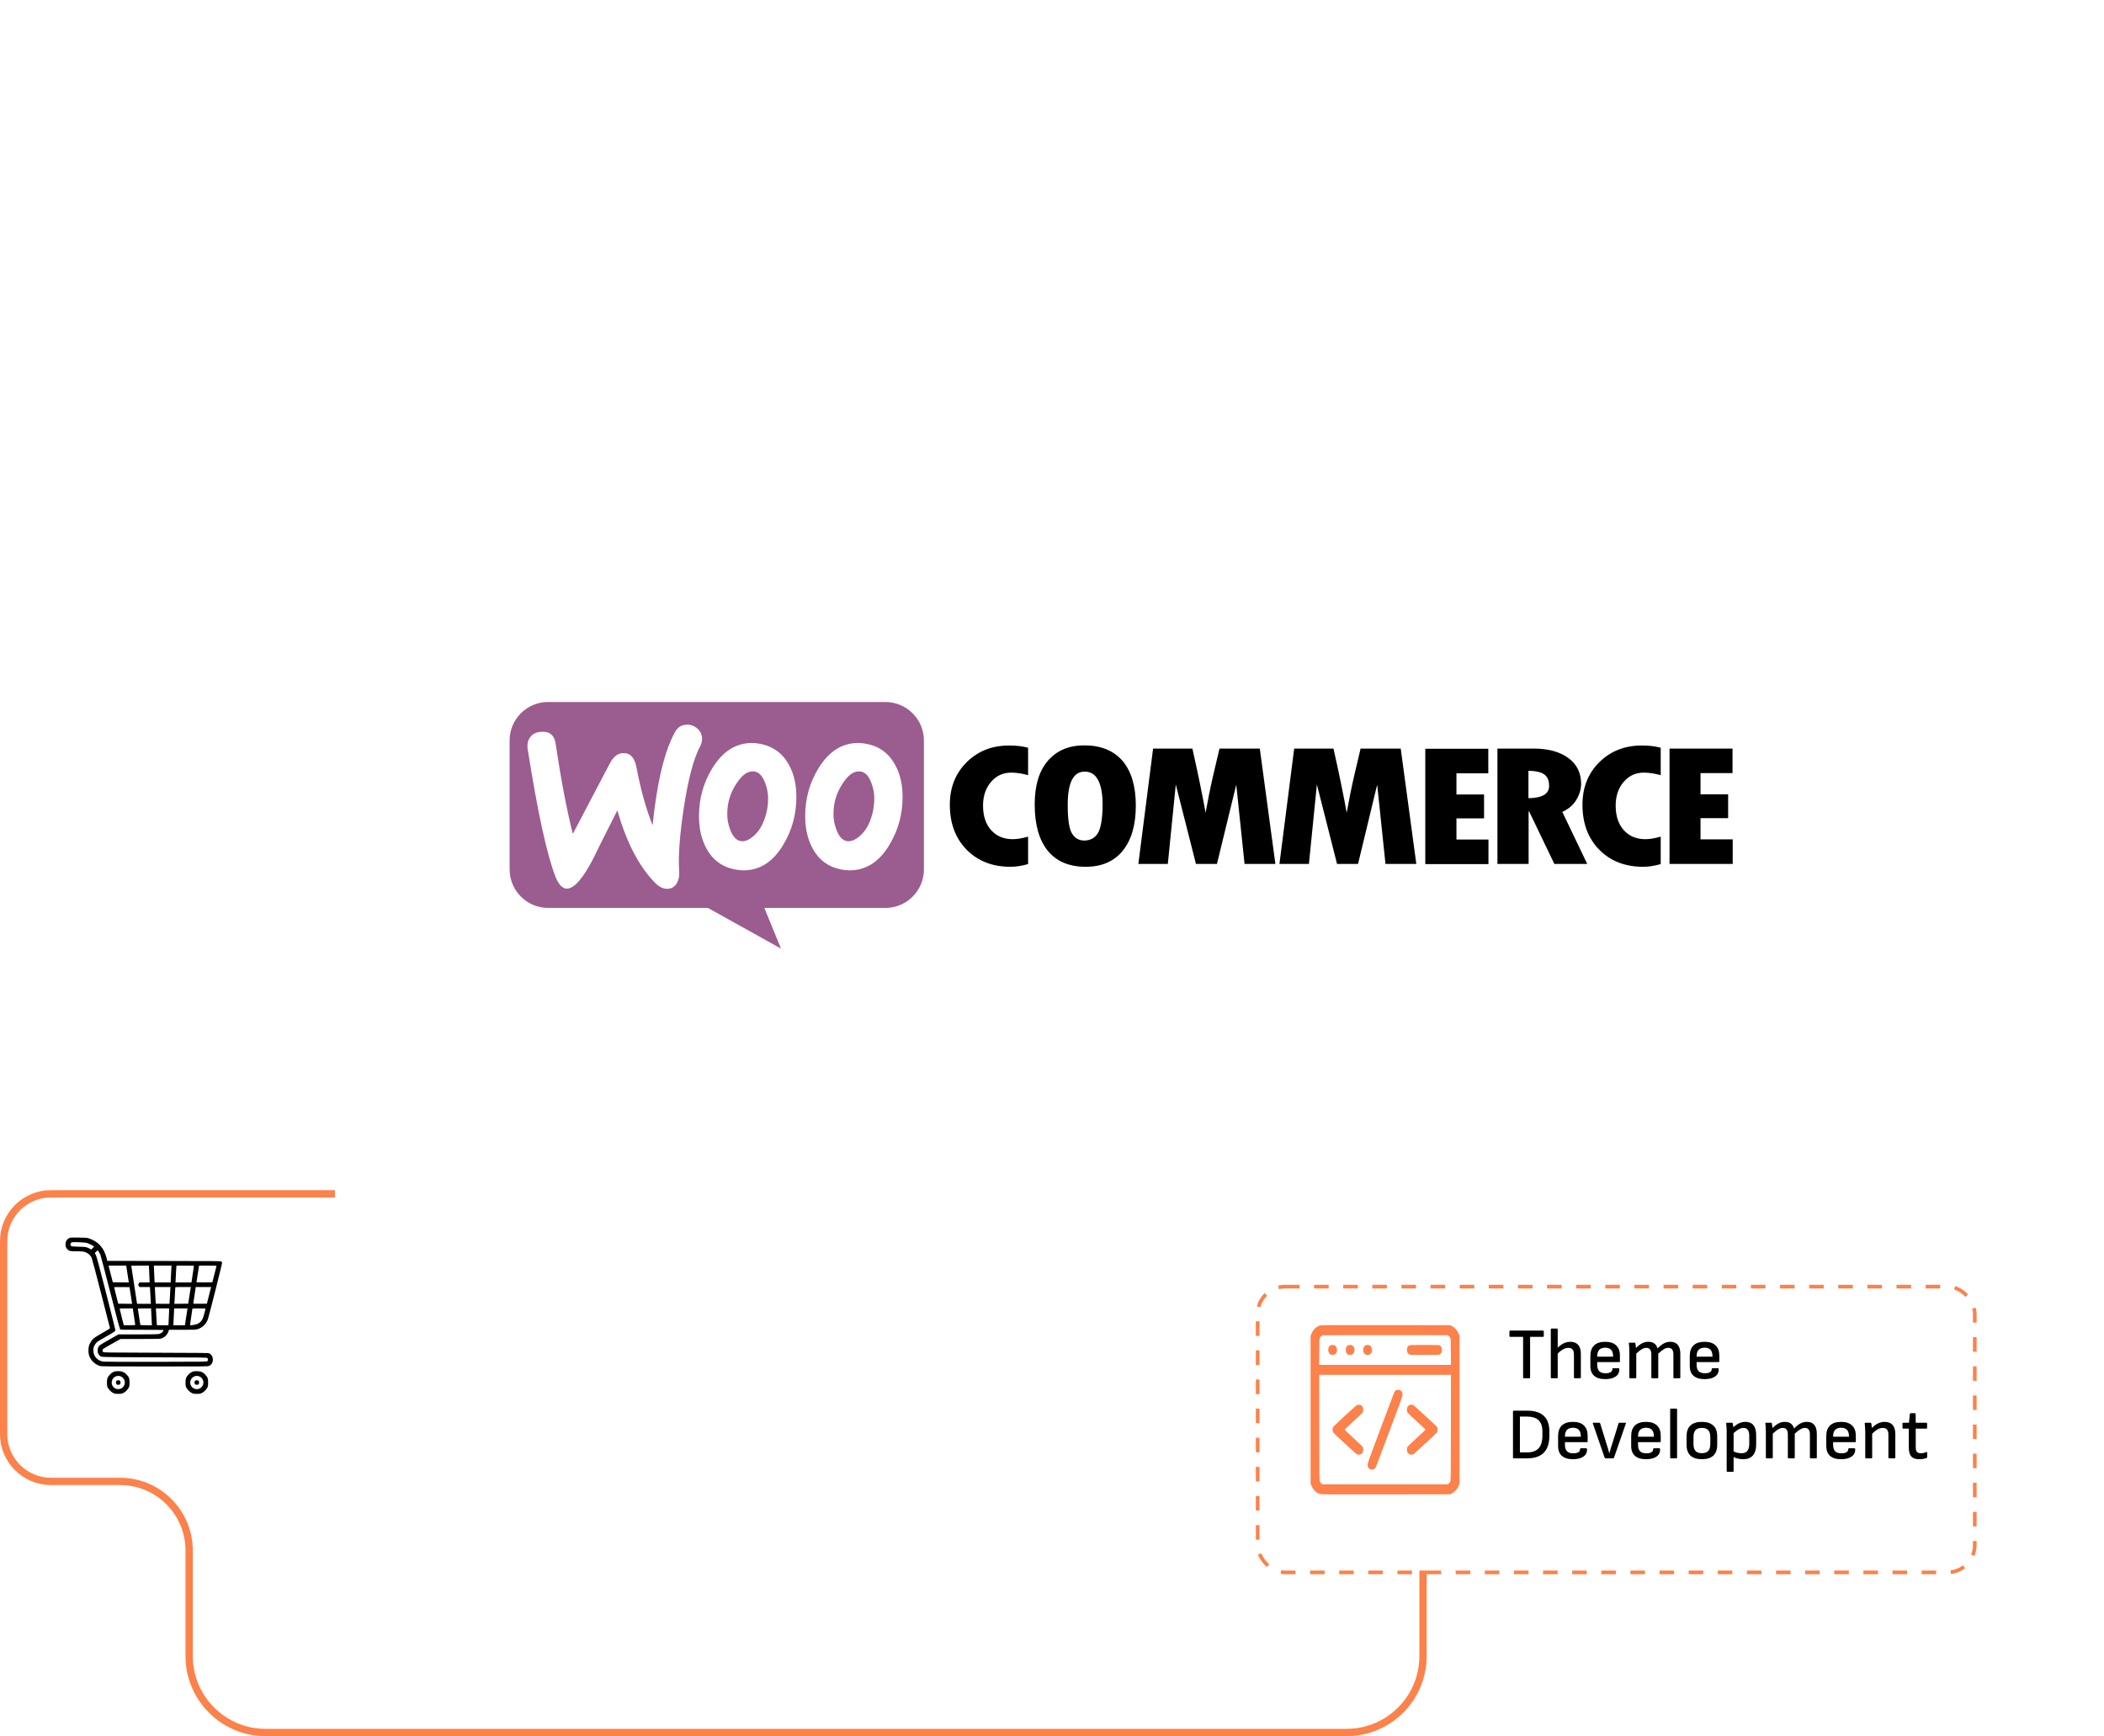<svg width="578" height="477" viewBox="0 0 578 477" fill="none" xmlns="http://www.w3.org/2000/svg">
<path d="M14 328H78.63H371.963H436C443.18 328 449 333.82 449 341V394.012C449 401.192 443.18 407.012 436 407.012H409.926C399.433 407.012 390.926 415.519 390.926 426.012V455C390.926 466.598 381.524 476 369.926 476H72.963C61.365 476 51.963 466.598 51.963 455V426.012C51.963 415.519 43.456 407.012 32.963 407.012H14C6.82 407.012 1 401.192 1 394.012V341C1 333.82 6.82 328 14 328Z" stroke="#FC814A" stroke-width="2"/>
<g filter="url(#filter0_d_1513_2919)">
<rect x="92" y="50" width="432" height="355" rx="12" fill="white"/>
</g>
<g clip-path="url(#clip0_1513_2919)">
<path fill-rule="evenodd" clip-rule="evenodd" d="M243.206 192.875H150.563C144.7 192.875 139.954 197.668 140 203.484V238.848C140 244.71 144.747 249.457 150.61 249.457H194.488L214.543 260.624L209.983 249.457H243.206C249.069 249.457 253.815 244.71 253.815 238.848V203.484C253.815 197.621 249.069 192.875 243.206 192.875ZM148.609 201.064C147.306 201.157 146.329 201.623 145.678 202.507C145.026 203.344 144.794 204.415 144.933 205.624C147.678 223.074 150.238 234.846 152.611 240.941C153.541 243.175 154.612 244.245 155.868 244.152C157.822 244.012 160.149 241.314 162.894 236.056C164.337 233.078 166.57 228.611 169.595 222.655C172.107 231.449 175.55 238.057 179.878 242.477C181.088 243.733 182.344 244.292 183.554 244.199C184.624 244.105 185.461 243.547 186.02 242.523C186.485 241.639 186.671 240.616 186.578 239.452C186.299 235.218 186.718 229.309 187.881 221.724C189.091 213.907 190.58 208.277 192.395 204.926C192.767 204.229 192.906 203.531 192.86 202.693C192.767 201.623 192.302 200.739 191.418 200.041C190.534 199.343 189.556 199.017 188.486 199.11C187.137 199.203 186.113 199.855 185.415 201.157C182.53 206.415 180.483 214.931 179.273 226.749C177.505 222.283 176.016 217.025 174.852 210.836C174.341 208.091 173.084 206.788 171.037 206.927C169.641 207.02 168.478 207.951 167.547 209.719L157.357 229.123C155.682 222.376 154.1 214.14 152.657 204.415C152.332 201.995 150.982 200.878 148.609 201.064ZM238.274 204.415C241.578 205.113 244.044 206.881 245.719 209.812C247.208 212.325 247.952 215.35 247.952 218.979C247.952 223.772 246.743 228.145 244.323 232.147C241.531 236.8 237.902 239.127 233.388 239.127C232.597 239.127 231.76 239.034 230.876 238.848C227.572 238.15 225.106 236.382 223.431 233.45C221.942 230.891 221.197 227.82 221.197 224.237C221.197 219.444 222.407 215.07 224.827 211.115C227.665 206.462 231.295 204.136 235.762 204.136C236.552 204.136 237.39 204.229 238.274 204.415ZM236.32 229.588C238.042 228.052 239.205 225.772 239.856 222.701C240.042 221.631 240.182 220.468 240.182 219.258C240.182 217.909 239.903 216.466 239.344 215.024C238.646 213.209 237.716 212.232 236.599 211.999C234.924 211.674 233.295 212.604 231.76 214.884C230.504 216.652 229.712 218.514 229.294 220.421C229.061 221.492 228.968 222.655 228.968 223.818C228.968 225.168 229.247 226.61 229.805 228.052C230.504 229.867 231.434 230.844 232.551 231.077C233.714 231.31 234.97 230.798 236.32 229.588ZM216.544 209.812C214.869 206.881 212.356 205.113 209.099 204.415C208.215 204.229 207.378 204.136 206.586 204.136C202.12 204.136 198.49 206.462 195.652 211.115C193.232 215.07 192.022 219.444 192.022 224.237C192.022 227.82 192.767 230.891 194.256 233.45C195.931 236.382 198.397 238.15 201.701 238.848C202.585 239.034 203.422 239.127 204.214 239.127C208.727 239.127 212.356 236.8 215.148 232.147C217.568 228.145 218.777 223.772 218.777 218.979C218.777 215.35 218.033 212.325 216.544 209.812ZM210.681 222.701C210.03 225.772 208.866 228.052 207.145 229.588C205.795 230.798 204.539 231.31 203.376 231.077C202.259 230.844 201.328 229.867 200.63 228.052C200.072 226.61 199.793 225.168 199.793 223.818C199.793 222.655 199.886 221.492 200.119 220.421C200.537 218.514 201.328 216.652 202.585 214.884C204.12 212.604 205.749 211.674 207.424 211.999C208.541 212.232 209.471 213.209 210.169 215.024C210.728 216.466 211.007 217.909 211.007 219.258C211.007 220.468 210.914 221.631 210.681 222.701Z" fill="#9B5C8F"/>
<path fill-rule="evenodd" clip-rule="evenodd" d="M265.588 209.393C262.47 212.464 260.935 216.373 260.935 221.119C260.935 226.191 262.47 230.332 265.541 233.45C268.612 236.567 272.614 238.149 277.593 238.149C279.035 238.149 280.664 237.917 282.432 237.405V229.867C280.803 230.332 279.407 230.565 278.198 230.565C275.731 230.565 273.777 229.727 272.288 228.099C270.799 226.424 270.055 224.19 270.055 221.352C270.055 218.699 270.799 216.513 272.242 214.837C273.731 213.116 275.545 212.278 277.779 212.278C279.221 212.278 280.757 212.511 282.432 212.976V205.438C280.897 205.019 279.175 204.833 277.36 204.833C272.614 204.787 268.705 206.322 265.588 209.393ZM297.88 204.787C293.599 204.787 290.249 206.229 287.829 209.068C285.41 211.906 284.247 215.908 284.247 221.026C284.247 226.563 285.456 230.797 287.829 233.729C290.203 236.661 293.692 238.149 298.253 238.149C302.673 238.149 306.069 236.661 308.443 233.729C310.816 230.797 312.026 226.656 312.026 221.352C312.026 216.047 310.816 211.953 308.396 209.068C305.93 206.229 302.44 204.787 297.88 204.787ZM301.556 228.983C300.718 230.286 299.462 230.937 297.88 230.937C296.391 230.937 295.274 230.286 294.483 228.983C293.692 227.68 293.32 225.074 293.32 221.119C293.32 215.024 294.856 211.999 297.973 211.999C301.23 211.999 302.905 215.07 302.905 221.259C302.859 225.074 302.394 227.68 301.556 228.983ZM335.012 205.671L333.337 212.79C332.918 214.605 332.499 216.466 332.127 218.374L331.196 223.306C330.312 218.374 329.102 212.511 327.567 205.671H316.772L312.723 237.358H320.82L323.007 215.535L328.544 237.358H334.314L339.618 215.582L341.898 237.358H350.367L346.086 205.671H335.012ZM373.772 205.671L372.097 212.79C371.678 214.605 371.259 216.466 370.887 218.374L369.956 223.306C369.072 218.374 367.863 212.511 366.327 205.671H355.532L351.484 237.358H359.58L361.767 215.535L367.304 237.358H373.074L378.332 215.582L380.612 237.358H389.081L384.8 205.671H373.772ZM400.108 224.842H407.693V218.281H400.108V212.464H408.856V205.717H391.547V237.405H408.903V230.658H400.108V224.842ZM433.006 219.816C433.89 218.374 434.355 216.885 434.355 215.349C434.355 212.371 433.192 209.998 430.866 208.277C428.539 206.555 425.328 205.671 421.327 205.671H411.369V237.358H419.931V222.934H420.07L427.003 237.358H436.03L429.19 223.073C430.819 222.329 432.122 221.259 433.006 219.816ZM419.884 219.304V211.766C421.932 211.813 423.374 212.139 424.258 212.79C425.142 213.442 425.561 214.465 425.561 215.954C425.561 218.141 423.653 219.258 419.884 219.304ZM439.379 209.393C436.263 212.464 434.727 216.373 434.727 221.119C434.727 226.191 436.263 230.332 439.335 233.45C442.406 236.567 446.406 238.149 451.386 238.149C452.828 238.149 454.458 237.917 456.224 237.405V229.867C454.598 230.332 453.2 230.565 451.99 230.565C449.525 230.565 447.571 229.727 446.082 228.099C444.592 226.424 443.848 224.19 443.848 221.352C443.848 218.699 444.592 216.513 446.034 214.837C447.524 213.116 449.337 212.278 451.571 212.278C453.013 212.278 454.55 212.511 456.224 212.976V205.438C454.69 205.019 452.968 204.833 451.154 204.833C446.453 204.787 442.499 206.322 439.379 209.393ZM467.16 230.565V224.795H474.743V218.234H467.16V212.418H475.953V205.671H458.644V237.358H476V230.611H467.16V230.565Z" fill="black"/>
</g>
<g clip-path="url(#clip1_1513_2919)">
<path d="M19.092 340.126C18.386 340.445 18 341.067 18 341.89C18 342.503 18.16 342.914 18.563 343.292C19.008 343.721 19.293 343.779 20.83 343.779C21.603 343.779 22.485 343.821 22.779 343.863C23.82 344.014 24.744 344.67 25.172 345.568C25.29 345.82 26.382 349.919 27.784 355.411C29.103 360.585 30.195 364.859 30.22 364.918C30.236 364.977 29.413 365.498 28.137 366.22C26.466 367.169 25.928 367.522 25.559 367.891C25.046 368.412 24.643 369.101 24.433 369.806C24.257 370.411 24.257 371.654 24.433 372.258C24.87 373.728 26.012 374.87 27.482 375.307C27.893 375.425 29.413 375.441 42.515 375.441C56.524 375.441 57.111 375.433 57.431 375.282C58.102 374.971 58.48 374.35 58.48 373.552C58.48 372.796 58.136 372.183 57.515 371.847C57.279 371.713 56.078 371.704 42.893 371.662C28.901 371.62 28.515 371.612 28.338 371.461C28.12 371.259 28.103 370.814 28.313 370.638C28.389 370.562 29.497 369.915 30.774 369.193L33.1 367.883H38.517C43.766 367.883 43.96 367.874 44.405 367.715C45.303 367.371 45.992 366.673 46.278 365.8L46.42 365.363H50.032C52.904 365.363 53.744 365.338 54.105 365.237C55.516 364.868 56.683 363.768 57.128 362.399C57.473 361.349 61 347.365 61 347.063C61 346.862 60.941 346.694 60.849 346.61C60.706 346.475 59.463 346.467 45.085 346.45L29.481 346.425L29.237 345.501C28.54 342.813 26.953 341.075 24.425 340.244C23.879 340.067 23.669 340.05 21.611 340.025C19.738 340 19.344 340.017 19.092 340.126ZM23.753 341.47C24.307 341.621 25.315 342.091 25.643 342.343L25.852 342.511L25.458 342.906L25.063 343.309L24.643 343.082C23.77 342.604 23.627 342.578 21.603 342.528C19.89 342.486 19.68 342.461 19.52 342.318C19.176 342.007 19.344 341.445 19.806 341.31C20.167 341.209 23.241 341.335 23.753 341.47ZM27.137 343.93C27.28 344.149 27.473 344.502 27.574 344.72C27.667 344.938 28.893 349.599 30.295 355.075C31.992 361.693 32.89 365.086 32.991 365.195C33.142 365.363 33.268 365.363 39.055 365.363C42.297 365.363 44.959 365.388 44.959 365.422C44.959 365.464 44.883 365.607 44.791 365.758C44.564 366.128 44.077 366.438 43.54 366.539C43.263 366.589 41.037 366.623 37.82 366.623H32.546L30.085 368.017C28.725 368.781 27.507 369.512 27.373 369.638C27.012 369.974 26.818 370.453 26.818 371.057C26.818 371.629 26.944 371.973 27.314 372.359C27.835 372.922 26.541 372.871 42.406 372.922C56.398 372.964 56.784 372.972 56.96 373.123C57.196 373.333 57.196 373.77 56.96 373.98C56.784 374.131 56.414 374.14 42.868 374.165C34.453 374.173 28.733 374.156 28.381 374.106C27.305 373.955 26.382 373.291 25.911 372.334C25.643 371.788 25.559 370.789 25.735 370.176C25.878 369.646 26.398 368.891 26.835 368.588C27.037 368.446 28.12 367.807 29.254 367.169C30.388 366.539 31.395 365.926 31.505 365.808C31.605 365.699 31.689 365.523 31.689 365.414C31.689 365.304 30.556 360.786 29.17 355.361C27.121 347.34 26.592 345.383 26.348 344.879L26.046 344.266L26.407 343.897C26.608 343.695 26.793 343.527 26.827 343.527C26.86 343.527 27.003 343.704 27.137 343.93ZM34.998 349.843C35.175 351.01 35.334 352.052 35.36 352.161L35.402 352.346L33.193 352.329L30.992 352.304L30.463 350.254C30.169 349.121 29.909 348.096 29.884 347.962L29.825 347.727H32.252H34.679L34.998 349.843ZM40.995 349.675C41.054 350.75 41.096 351.791 41.096 351.985V352.346H39.718H38.333L38.165 352.564C38.064 352.69 37.988 352.875 37.988 352.976C37.988 353.076 38.064 353.261 38.165 353.387L38.333 353.605H39.752H41.171L41.213 354.042C41.239 354.286 41.281 355 41.306 355.621C41.331 356.243 41.373 357.082 41.406 357.486L41.457 358.225H39.559H37.669L37.619 357.989C37.568 357.763 36.057 347.844 36.057 347.769C36.057 347.743 37.148 347.727 38.475 347.727H40.903L40.995 349.675ZM47.084 348.163C47.025 349.146 46.891 351.825 46.891 352.077V352.346H44.682H42.473L42.372 350.221C42.313 349.062 42.272 348.021 42.272 347.911V347.727H44.69H47.117L47.084 348.163ZM53.273 347.861C53.273 347.979 52.761 351.371 52.644 352.069L52.593 352.346H50.401H48.209L48.26 351.481C48.293 351.01 48.335 350.095 48.36 349.448C48.386 348.802 48.428 348.146 48.453 347.995L48.495 347.727H50.88C53.005 347.727 53.273 347.743 53.273 347.861ZM59.488 347.785C59.488 347.827 59.228 348.852 58.909 350.078L58.338 352.304L56.146 352.329C54.096 352.346 53.962 352.337 53.996 352.203C54.013 352.119 54.155 351.162 54.323 350.078C54.483 348.995 54.634 348.021 54.659 347.911L54.701 347.727H57.095C58.413 347.727 59.488 347.752 59.488 347.785ZM35.897 355.705C36.073 356.839 36.233 357.863 36.258 357.998L36.309 358.225L34.394 358.208L32.487 358.183L31.925 355.999C31.614 354.798 31.362 353.765 31.362 353.706C31.354 353.622 31.807 353.605 33.47 353.622L35.586 353.647L35.897 355.705ZM46.781 354.336C46.748 354.748 46.706 355.588 46.681 356.209C46.656 356.83 46.614 357.544 46.588 357.779L46.546 358.225H44.657C42.918 358.225 42.775 358.216 42.775 358.073C42.775 357.805 42.607 354.739 42.565 354.168L42.523 353.605H44.673H46.832L46.781 354.336ZM52.383 353.832C52.358 353.967 52.198 354.991 52.022 356.125L51.711 358.183L49.805 358.208L47.898 358.225L47.94 357.662C47.982 357.091 48.15 354.025 48.15 353.748C48.15 353.614 48.31 353.605 50.292 353.605H52.434L52.383 353.832ZM57.935 353.849C57.909 353.992 57.649 355.016 57.355 356.142L56.834 358.183L54.97 358.208C53.307 358.225 53.105 358.216 53.105 358.09C53.105 357.973 53.609 354.588 53.735 353.874L53.786 353.605H55.885H57.993L57.935 353.849ZM36.519 359.753C36.636 360.459 37.148 363.852 37.148 363.969C37.148 364.087 36.955 364.104 35.578 364.104H33.999L33.428 361.853C33.117 360.618 32.865 359.585 32.865 359.543C32.865 359.51 33.68 359.484 34.671 359.484H36.468L36.519 359.753ZM41.516 359.753C41.516 360.005 41.65 362.684 41.709 363.658L41.742 364.104H40.163C38.593 364.104 38.576 364.104 38.534 363.91C38.509 363.81 38.358 362.835 38.198 361.752C38.03 360.669 37.888 359.711 37.871 359.627C37.837 359.493 37.971 359.484 39.676 359.484H41.516V359.753ZM46.471 359.837C46.471 360.039 46.429 361.08 46.37 362.147L46.278 364.104H44.699H43.12L43.078 363.826C43.053 363.684 43.011 363.029 42.985 362.382C42.96 361.735 42.918 360.82 42.885 360.341L42.834 359.484H44.657H46.471V359.837ZM51.485 359.669C51.459 359.778 51.3 360.82 51.123 361.979L50.804 364.104H49.209H47.621L47.672 363.113C47.705 362.575 47.756 361.534 47.781 360.803L47.84 359.484H49.687H51.527L51.485 359.669ZM56.465 359.585C56.465 359.644 56.314 360.257 56.12 360.954C55.667 362.659 55.297 363.213 54.264 363.734C53.861 363.944 52.341 364.204 52.224 364.087C52.198 364.062 52.333 363.054 52.518 361.853C52.702 360.643 52.853 359.619 52.853 359.568C52.853 359.518 53.467 359.484 54.659 359.484C56.045 359.484 56.465 359.51 56.465 359.585Z" fill="black"/>
<path d="M31.463 376.819C30.959 376.978 30.589 377.23 30.144 377.709C29.514 378.381 29.38 378.759 29.38 379.851C29.38 380.623 29.413 380.842 29.565 381.178C29.825 381.732 30.53 382.454 31.093 382.723C31.521 382.933 31.648 382.958 32.487 382.958C33.327 382.958 33.453 382.933 33.881 382.723C34.444 382.454 35.15 381.732 35.41 381.178C35.561 380.842 35.595 380.623 35.595 379.851C35.595 378.742 35.46 378.372 34.788 377.667C34.142 376.987 33.613 376.752 32.613 376.726C32.109 376.71 31.689 376.743 31.463 376.819ZM33.327 378.23C34.419 378.809 34.637 380.329 33.73 381.161C33.361 381.513 32.974 381.665 32.487 381.665C31.48 381.665 30.682 380.867 30.682 379.851C30.682 378.482 32.126 377.6 33.327 378.23Z" fill="black"/>
<path d="M32 379.372C31.807 379.59 31.815 380.161 32.008 380.338C32.227 380.531 32.798 380.522 32.974 380.329C33.167 380.111 33.159 379.54 32.966 379.363C32.748 379.17 32.176 379.179 32 379.372Z" fill="black"/>
<path d="M53.047 376.819C52.543 376.978 52.173 377.23 51.728 377.709C51.098 378.381 50.964 378.759 50.964 379.851C50.964 380.623 50.998 380.842 51.149 381.178C51.409 381.732 52.114 382.454 52.677 382.723C53.105 382.933 53.231 382.958 54.071 382.958C54.911 382.958 55.037 382.933 55.465 382.723C56.028 382.454 56.734 381.732 56.994 381.178C57.145 380.842 57.179 380.623 57.179 379.851C57.179 378.742 57.044 378.372 56.373 377.667C55.726 376.987 55.197 376.752 54.197 376.726C53.693 376.71 53.273 376.743 53.047 376.819ZM54.911 378.23C56.003 378.809 56.221 380.329 55.314 381.161C54.945 381.513 54.558 381.665 54.071 381.665C53.063 381.665 52.266 380.867 52.266 379.851C52.266 378.482 53.71 377.6 54.911 378.23Z" fill="black"/>
<path d="M53.584 379.372C53.391 379.59 53.399 380.161 53.593 380.338C53.811 380.531 54.382 380.522 54.558 380.329C54.752 380.111 54.743 379.54 54.55 379.363C54.332 379.17 53.761 379.179 53.584 379.372Z" fill="black"/>
</g>
<g filter="url(#filter1_d_1513_2919)">
<rect x="346" y="348" width="196" height="77.51" rx="7" fill="white"/>
<rect x="345.5" y="347.5" width="197" height="78.51" rx="7.5" stroke="#FC814A" stroke-dasharray="4 4"/>
</g>
<g clip-path="url(#clip2_1513_2919)">
<path d="M362.41 364.232C361.457 364.624 360.753 365.354 360.296 366.413L360.04 367.016V387.325V407.634L360.296 408.236C360.761 409.323 361.481 410.044 362.45 410.418C362.915 410.6 363.147 410.6 380.66 410.582L398.397 410.555L398.958 410.244C399.695 409.834 400.327 409.113 400.688 408.273L400.96 407.634V387.325V367.016L400.688 366.377C400.327 365.537 399.695 364.816 398.958 364.405L398.397 364.095L380.62 364.076C363.235 364.058 362.835 364.058 362.41 364.232ZM397.957 367.034C398.109 367.143 398.309 367.372 398.397 367.536C398.55 367.819 398.558 368.029 398.582 371.415L398.606 375.002H380.5H362.394L362.418 371.415C362.442 367.91 362.442 367.828 362.619 367.518C362.811 367.162 363.043 366.97 363.403 366.87C363.539 366.833 371.299 366.815 380.66 366.815L397.677 366.833L397.957 367.034ZM398.582 392.272C398.558 406.63 398.558 406.812 398.397 407.114C398.309 407.278 398.109 407.506 397.957 407.616L397.677 407.816H380.5H363.323L363.043 407.616C362.891 407.506 362.691 407.278 362.603 407.114C362.442 406.812 362.442 406.63 362.418 392.272L362.402 377.741H380.5H398.598L398.582 392.272Z" fill="#FC814A"/>
<path d="M365.413 369.699C365.045 369.982 364.885 370.329 364.885 370.895C364.885 371.762 365.325 372.264 366.086 372.264C366.847 372.264 367.287 371.762 367.287 370.895C367.287 370.028 366.847 369.526 366.086 369.526C365.79 369.526 365.573 369.58 365.413 369.699Z" fill="#FC814A"/>
<path d="M370.218 369.699C369.85 369.982 369.689 370.329 369.689 370.895C369.689 371.762 370.13 372.264 370.891 372.264C371.651 372.264 372.092 371.762 372.092 370.895C372.092 370.028 371.651 369.526 370.891 369.526C370.594 369.526 370.378 369.58 370.218 369.699Z" fill="#FC814A"/>
<path d="M375.023 369.699C374.654 369.982 374.494 370.329 374.494 370.895C374.494 371.762 374.935 372.264 375.695 372.264C376.456 372.264 376.896 371.762 376.896 370.895C376.896 370.028 376.456 369.526 375.695 369.526C375.399 369.526 375.183 369.58 375.023 369.699Z" fill="#FC814A"/>
<path d="M387.034 369.699C386.666 369.982 386.506 370.329 386.506 370.895C386.506 371.461 386.666 371.808 387.034 372.091C387.251 372.255 387.483 372.264 391.311 372.264C395.138 372.264 395.371 372.255 395.587 372.091C395.955 371.808 396.115 371.461 396.115 370.895C396.115 370.329 395.955 369.982 395.587 369.699C395.371 369.535 395.138 369.526 391.311 369.526C387.483 369.526 387.251 369.535 387.034 369.699Z" fill="#FC814A"/>
<path d="M383.407 382.04C383.271 382.14 383.079 382.396 382.99 382.606C382.902 382.816 381.229 387.261 379.267 392.482C376.136 400.797 375.695 402.03 375.695 402.431C375.695 403.253 376.152 403.755 376.888 403.755C377.433 403.755 377.793 403.517 378.01 402.997C378.098 402.787 379.771 398.342 381.733 393.121C384.864 384.806 385.305 383.573 385.305 383.172C385.305 382.661 385.137 382.295 384.776 382.022C384.456 381.784 383.751 381.793 383.407 382.04Z" fill="#FC814A"/>
<path d="M372.452 386.284C370.907 387.626 366.342 391.861 366.23 392.062C366.038 392.382 366.038 393.221 366.23 393.541C366.302 393.678 367.655 394.956 369.225 396.389C373.149 399.976 372.74 399.647 373.277 399.647C373.789 399.647 374.094 399.474 374.342 399.045C374.542 398.698 374.55 397.867 374.35 397.53C374.278 397.402 373.125 396.297 371.787 395.083C370.458 393.869 369.369 392.838 369.369 392.801C369.369 392.765 370.458 391.733 371.787 390.519C373.125 389.305 374.278 388.201 374.35 388.073C374.55 387.736 374.542 386.905 374.342 386.558C374.094 386.129 373.789 385.956 373.277 385.956C372.885 385.956 372.78 385.992 372.452 386.284Z" fill="#FC814A"/>
<path d="M387.034 386.129C386.914 386.22 386.738 386.421 386.658 386.558C386.458 386.905 386.45 387.736 386.65 388.073C386.722 388.201 387.875 389.305 389.213 390.519C390.542 391.733 391.631 392.765 391.631 392.801C391.631 392.838 390.542 393.869 389.213 395.083C387.875 396.297 386.722 397.402 386.65 397.53C386.45 397.867 386.458 398.698 386.658 399.045C386.906 399.474 387.211 399.647 387.723 399.647C388.26 399.647 387.851 399.976 391.775 396.389C393.345 394.956 394.698 393.678 394.77 393.541C394.962 393.221 394.962 392.382 394.77 392.062C394.698 391.925 393.345 390.647 391.775 389.214C387.851 385.627 388.26 385.956 387.723 385.956C387.411 385.956 387.195 386.01 387.034 386.129Z" fill="#FC814A"/>
</g>
<path d="M418.64 378.678C418.493 378.678 418.42 378.605 418.42 378.458V367.298H414.86C414.727 367.298 414.66 367.225 414.66 367.078V365.798C414.66 365.651 414.727 365.578 414.86 365.578H423.9C424.033 365.578 424.1 365.651 424.1 365.798V367.078C424.1 367.225 424.033 367.298 423.9 367.298H420.34V378.458C420.34 378.605 420.267 378.678 420.12 378.678H418.64ZM432.606 378.678C432.459 378.678 432.386 378.605 432.386 378.458V372.158C432.386 371.531 432.259 371.071 432.006 370.778C431.753 370.471 431.366 370.318 430.846 370.318C430.326 370.318 429.806 370.478 429.286 370.798C428.766 371.105 428.206 371.585 427.606 372.238L427.586 370.618C428.013 370.165 428.426 369.798 428.826 369.518C429.226 369.225 429.633 369.011 430.046 368.878C430.459 368.731 430.899 368.658 431.366 368.658C432.326 368.658 433.053 368.938 433.546 369.498C434.039 370.045 434.286 370.871 434.286 371.978V378.458C434.286 378.605 434.219 378.678 434.086 378.678H432.606ZM426.226 378.678C426.093 378.678 426.026 378.605 426.026 378.458V365.238C426.026 365.091 426.093 365.018 426.226 365.018H427.706C427.853 365.018 427.926 365.091 427.926 365.238V378.458C427.926 378.605 427.853 378.678 427.706 378.678H426.226ZM440.979 378.918C439.645 378.918 438.632 378.611 437.939 377.998C437.245 377.385 436.899 376.485 436.899 375.298V372.578C436.899 371.298 437.239 370.325 437.919 369.658C438.612 368.991 439.625 368.658 440.959 368.658C442.292 368.658 443.299 368.985 443.979 369.638C444.672 370.291 445.019 371.238 445.019 372.478V374.038C445.019 374.171 444.952 374.238 444.819 374.238H438.779V374.878C438.779 375.718 438.959 376.331 439.319 376.718C439.679 377.105 440.259 377.298 441.059 377.298C441.659 377.298 442.119 377.205 442.439 377.018C442.772 376.818 442.939 376.525 442.939 376.138C442.939 375.991 443.012 375.918 443.159 375.918H444.639C444.745 375.918 444.812 375.978 444.839 376.098C444.892 376.991 444.572 377.685 443.879 378.178C443.199 378.671 442.232 378.918 440.979 378.918ZM438.779 372.738H443.139V372.638C443.139 371.825 442.959 371.231 442.599 370.858C442.239 370.471 441.705 370.278 440.999 370.278C440.252 370.278 439.692 370.478 439.319 370.878C438.959 371.265 438.779 371.858 438.779 372.658V372.738ZM447.808 378.678C447.675 378.678 447.608 378.605 447.608 378.458V371.358C447.608 370.985 447.595 370.605 447.568 370.218C447.555 369.818 447.521 369.458 447.468 369.138C447.441 368.978 447.515 368.898 447.688 368.898H449.028C449.161 368.898 449.235 368.945 449.248 369.038C449.275 369.238 449.308 369.451 449.348 369.678C449.388 369.905 449.415 370.131 449.428 370.358C450.001 369.785 450.555 369.358 451.088 369.078C451.621 368.798 452.201 368.658 452.828 368.658C453.508 368.658 454.055 368.811 454.468 369.118C454.881 369.425 455.175 369.878 455.348 370.478C455.961 369.851 456.541 369.391 457.088 369.098C457.635 368.805 458.228 368.658 458.868 368.658C459.775 368.658 460.455 368.938 460.908 369.498C461.375 370.045 461.608 370.865 461.608 371.958V378.458C461.608 378.605 461.535 378.678 461.388 378.678H459.908C459.775 378.678 459.708 378.605 459.708 378.458V372.158C459.708 371.545 459.595 371.085 459.368 370.778C459.155 370.471 458.808 370.318 458.328 370.318C457.901 370.318 457.475 370.451 457.048 370.718C456.621 370.971 456.121 371.365 455.548 371.898V378.458C455.548 378.605 455.481 378.678 455.348 378.678H453.868C453.721 378.678 453.648 378.605 453.648 378.458V372.158C453.648 371.545 453.535 371.085 453.308 370.778C453.095 370.471 452.748 370.318 452.268 370.318C451.855 370.318 451.428 370.451 450.988 370.718C450.561 370.971 450.068 371.365 449.508 371.898V378.458C449.508 378.605 449.435 378.678 449.288 378.678H447.808ZM468.283 378.918C466.95 378.918 465.937 378.611 465.243 377.998C464.55 377.385 464.203 376.485 464.203 375.298V372.578C464.203 371.298 464.543 370.325 465.223 369.658C465.917 368.991 466.93 368.658 468.263 368.658C469.597 368.658 470.603 368.985 471.283 369.638C471.977 370.291 472.323 371.238 472.323 372.478V374.038C472.323 374.171 472.257 374.238 472.123 374.238H466.083V374.878C466.083 375.718 466.263 376.331 466.623 376.718C466.983 377.105 467.563 377.298 468.363 377.298C468.963 377.298 469.423 377.205 469.743 377.018C470.077 376.818 470.243 376.525 470.243 376.138C470.243 375.991 470.317 375.918 470.463 375.918H471.943C472.05 375.918 472.117 375.978 472.143 376.098C472.197 376.991 471.877 377.685 471.183 378.178C470.503 378.671 469.537 378.918 468.283 378.918ZM466.083 372.738H470.443V372.638C470.443 371.825 470.263 371.231 469.903 370.858C469.543 370.471 469.01 370.278 468.303 370.278C467.557 370.278 466.997 370.478 466.623 370.878C466.263 371.265 466.083 371.858 466.083 372.658V372.738ZM415.84 400.678C415.707 400.678 415.64 400.605 415.64 400.458V387.798C415.64 387.651 415.707 387.578 415.84 387.578H419.5C421.567 387.578 423.107 388.058 424.12 389.018C425.133 389.965 425.64 391.405 425.64 393.338V394.398C425.64 396.505 425.133 398.078 424.12 399.118C423.107 400.158 421.567 400.678 419.5 400.678H415.84ZM417.54 399.058H419.36C420.867 399.058 421.967 398.685 422.66 397.938C423.367 397.191 423.72 396.038 423.72 394.478V393.238C423.72 391.865 423.367 390.851 422.66 390.198C421.967 389.531 420.867 389.198 419.36 389.198H417.54V399.058ZM432.112 400.918C430.778 400.918 429.765 400.611 429.072 399.998C428.378 399.385 428.032 398.485 428.032 397.298V394.578C428.032 393.298 428.372 392.325 429.052 391.658C429.745 390.991 430.758 390.658 432.092 390.658C433.425 390.658 434.432 390.985 435.112 391.638C435.805 392.291 436.152 393.238 436.152 394.478V396.038C436.152 396.171 436.085 396.238 435.952 396.238H429.912V396.878C429.912 397.718 430.092 398.331 430.452 398.718C430.812 399.105 431.392 399.298 432.192 399.298C432.792 399.298 433.252 399.205 433.572 399.018C433.905 398.818 434.072 398.525 434.072 398.138C434.072 397.991 434.145 397.918 434.292 397.918H435.772C435.878 397.918 435.945 397.978 435.972 398.098C436.025 398.991 435.705 399.685 435.012 400.178C434.332 400.671 433.365 400.918 432.112 400.918ZM429.912 394.738H434.272V394.638C434.272 393.825 434.092 393.231 433.732 392.858C433.372 392.471 432.838 392.278 432.132 392.278C431.385 392.278 430.825 392.478 430.452 392.878C430.092 393.265 429.912 393.858 429.912 394.658V394.738ZM441.085 400.678C440.965 400.678 440.879 400.625 440.825 400.518L437.585 391.118C437.545 390.971 437.605 390.898 437.765 390.898H439.345C439.465 390.898 439.545 390.951 439.585 391.058L441.265 396.478C441.412 396.918 441.552 397.371 441.685 397.838C441.832 398.291 441.965 398.751 442.085 399.218H442.145C442.265 398.751 442.392 398.291 442.525 397.838C442.672 397.385 442.819 396.931 442.965 396.478L444.645 391.058C444.685 390.951 444.772 390.898 444.905 390.898H446.465C446.625 390.898 446.685 390.971 446.645 391.118L443.385 400.518C443.345 400.625 443.259 400.678 443.125 400.678H441.085ZM452.19 400.918C450.856 400.918 449.843 400.611 449.15 399.998C448.456 399.385 448.11 398.485 448.11 397.298V394.578C448.11 393.298 448.45 392.325 449.13 391.658C449.823 390.991 450.836 390.658 452.17 390.658C453.503 390.658 454.51 390.985 455.19 391.638C455.883 392.291 456.23 393.238 456.23 394.478V396.038C456.23 396.171 456.163 396.238 456.03 396.238H449.99V396.878C449.99 397.718 450.17 398.331 450.53 398.718C450.89 399.105 451.47 399.298 452.27 399.298C452.87 399.298 453.33 399.205 453.65 399.018C453.983 398.818 454.15 398.525 454.15 398.138C454.15 397.991 454.223 397.918 454.37 397.918H455.85C455.956 397.918 456.023 397.978 456.05 398.098C456.103 398.991 455.783 399.685 455.09 400.178C454.41 400.671 453.443 400.918 452.19 400.918ZM449.99 394.738H454.35V394.638C454.35 393.825 454.17 393.231 453.81 392.858C453.45 392.471 452.916 392.278 452.21 392.278C451.463 392.278 450.903 392.478 450.53 392.878C450.17 393.265 449.99 393.858 449.99 394.658V394.738ZM459.019 400.678C458.886 400.678 458.819 400.605 458.819 400.458V387.238C458.819 387.091 458.886 387.018 459.019 387.018H460.499C460.646 387.018 460.719 387.091 460.719 387.238V400.458C460.719 400.605 460.646 400.678 460.499 400.678H459.019ZM467.525 400.918C466.165 400.918 465.125 400.591 464.405 399.938C463.685 399.271 463.325 398.265 463.325 396.918V394.658C463.325 393.311 463.678 392.311 464.385 391.658C465.105 390.991 466.151 390.658 467.525 390.658C468.898 390.658 469.945 390.991 470.665 391.658C471.385 392.311 471.745 393.311 471.745 394.658V396.918C471.745 398.265 471.385 399.271 470.665 399.938C469.958 400.591 468.911 400.918 467.525 400.918ZM467.525 399.258C468.338 399.258 468.925 399.051 469.285 398.638C469.658 398.225 469.845 397.591 469.845 396.738V394.818C469.845 393.978 469.658 393.351 469.285 392.938C468.925 392.525 468.338 392.318 467.525 392.318C466.711 392.318 466.125 392.525 465.765 392.938C465.405 393.351 465.225 393.978 465.225 394.818V396.738C465.225 397.591 465.405 398.225 465.765 398.638C466.125 399.051 466.711 399.258 467.525 399.258ZM478.886 400.918C478.393 400.918 477.873 400.851 477.326 400.718C476.78 400.585 476.34 400.411 476.006 400.198L475.946 398.618C476.32 398.831 476.726 398.998 477.166 399.118C477.62 399.225 478.04 399.278 478.426 399.278C479.16 399.278 479.693 399.065 480.026 398.638C480.373 398.198 480.546 397.545 480.546 396.678V394.518C480.546 393.758 480.413 393.205 480.146 392.858C479.893 392.498 479.5 392.318 478.966 392.318C478.513 392.318 478.053 392.451 477.586 392.718C477.133 392.985 476.553 393.445 475.846 394.098L475.806 392.438C476.246 392.038 476.66 391.705 477.046 391.438C477.433 391.171 477.82 390.978 478.206 390.858C478.606 390.725 479.026 390.658 479.466 390.658C480.453 390.658 481.193 390.958 481.686 391.558C482.193 392.158 482.446 393.078 482.446 394.318V396.898C482.446 398.205 482.14 399.205 481.526 399.898C480.926 400.578 480.046 400.918 478.886 400.918ZM474.546 404.378C474.413 404.378 474.346 404.305 474.346 404.158V393.198C474.346 392.878 474.333 392.531 474.306 392.158C474.28 391.785 474.246 391.445 474.206 391.138C474.193 390.978 474.26 390.898 474.406 390.898H475.766C475.913 390.898 475.993 390.965 476.006 391.098C476.033 391.191 476.06 391.325 476.086 391.498C476.113 391.671 476.133 391.845 476.146 392.018C476.16 392.178 476.16 392.298 476.146 392.378L476.246 393.418V404.158C476.246 404.305 476.173 404.378 476.026 404.378H474.546ZM485.308 400.678C485.175 400.678 485.108 400.605 485.108 400.458V393.358C485.108 392.985 485.095 392.605 485.068 392.218C485.055 391.818 485.021 391.458 484.968 391.138C484.941 390.978 485.015 390.898 485.188 390.898H486.528C486.661 390.898 486.735 390.945 486.748 391.038C486.775 391.238 486.808 391.451 486.848 391.678C486.888 391.905 486.915 392.131 486.928 392.358C487.501 391.785 488.055 391.358 488.588 391.078C489.121 390.798 489.701 390.658 490.328 390.658C491.008 390.658 491.555 390.811 491.968 391.118C492.381 391.425 492.675 391.878 492.848 392.478C493.461 391.851 494.041 391.391 494.588 391.098C495.135 390.805 495.728 390.658 496.368 390.658C497.275 390.658 497.955 390.938 498.408 391.498C498.875 392.045 499.108 392.865 499.108 393.958V400.458C499.108 400.605 499.035 400.678 498.888 400.678H497.408C497.275 400.678 497.208 400.605 497.208 400.458V394.158C497.208 393.545 497.095 393.085 496.868 392.778C496.655 392.471 496.308 392.318 495.828 392.318C495.401 392.318 494.975 392.451 494.548 392.718C494.121 392.971 493.621 393.365 493.048 393.898V400.458C493.048 400.605 492.981 400.678 492.848 400.678H491.368C491.221 400.678 491.148 400.605 491.148 400.458V394.158C491.148 393.545 491.035 393.085 490.808 392.778C490.595 392.471 490.248 392.318 489.768 392.318C489.355 392.318 488.928 392.451 488.488 392.718C488.061 392.971 487.568 393.365 487.008 393.898V400.458C487.008 400.605 486.935 400.678 486.788 400.678H485.308ZM505.783 400.918C504.45 400.918 503.437 400.611 502.743 399.998C502.05 399.385 501.703 398.485 501.703 397.298V394.578C501.703 393.298 502.043 392.325 502.723 391.658C503.417 390.991 504.43 390.658 505.763 390.658C507.097 390.658 508.103 390.985 508.783 391.638C509.477 392.291 509.823 393.238 509.823 394.478V396.038C509.823 396.171 509.757 396.238 509.623 396.238H503.583V396.878C503.583 397.718 503.763 398.331 504.123 398.718C504.483 399.105 505.063 399.298 505.863 399.298C506.463 399.298 506.923 399.205 507.243 399.018C507.577 398.818 507.743 398.525 507.743 398.138C507.743 397.991 507.817 397.918 507.963 397.918H509.443C509.55 397.918 509.617 397.978 509.643 398.098C509.697 398.991 509.377 399.685 508.683 400.178C508.003 400.671 507.037 400.918 505.783 400.918ZM503.583 394.738H507.943V394.638C507.943 393.825 507.763 393.231 507.403 392.858C507.043 392.471 506.51 392.278 505.803 392.278C505.057 392.278 504.497 392.478 504.123 392.878C503.763 393.265 503.583 393.858 503.583 394.658V394.738ZM518.993 400.678C518.846 400.678 518.773 400.605 518.773 400.458V394.158C518.773 393.518 518.639 393.051 518.373 392.758C518.119 392.465 517.733 392.318 517.213 392.318C516.706 392.318 516.206 392.471 515.713 392.778C515.233 393.071 514.639 393.565 513.933 394.258V392.658C514.359 392.191 514.773 391.811 515.173 391.518C515.586 391.225 515.999 391.011 516.413 390.878C516.826 390.731 517.266 390.658 517.733 390.658C518.693 390.658 519.419 390.938 519.913 391.498C520.419 392.045 520.673 392.871 520.673 393.978V400.458C520.673 400.605 520.606 400.678 520.473 400.678H518.993ZM512.613 400.678C512.479 400.678 512.413 400.605 512.413 400.458V393.358C512.413 392.998 512.393 392.605 512.353 392.178C512.326 391.751 512.299 391.411 512.273 391.158C512.246 390.985 512.313 390.898 512.473 390.898H513.833C513.966 390.898 514.046 390.965 514.073 391.098C514.099 391.205 514.126 391.371 514.153 391.598C514.179 391.811 514.206 392.038 514.233 392.278C514.259 392.518 514.273 392.725 514.273 392.898L514.313 393.518V400.458C514.313 400.605 514.239 400.678 514.093 400.678H512.613ZM527.281 400.918C526.575 400.918 526.008 400.805 525.581 400.578C525.155 400.338 524.848 399.978 524.661 399.498C524.475 399.018 524.381 398.418 524.381 397.698V392.518H522.861C522.715 392.518 522.641 392.445 522.641 392.298V391.098C522.641 390.965 522.715 390.898 522.861 390.898H524.421L524.661 388.498C524.675 388.351 524.755 388.278 524.901 388.278H526.061C526.195 388.278 526.261 388.351 526.261 388.498L526.281 390.898H529.181C529.328 390.898 529.401 390.965 529.401 391.098V392.298C529.401 392.445 529.328 392.518 529.181 392.518H526.281V397.618C526.281 398.218 526.388 398.645 526.601 398.898C526.815 399.151 527.175 399.278 527.681 399.278C527.948 399.278 528.208 399.251 528.461 399.198C528.728 399.131 528.961 399.051 529.161 398.958C529.335 398.891 529.421 398.945 529.421 399.118V400.338C529.421 400.458 529.361 400.538 529.241 400.578C529.001 400.671 528.715 400.751 528.381 400.818C528.061 400.885 527.695 400.918 527.281 400.918Z" fill="black"/>
<defs>
<filter id="filter0_d_1513_2919" x="38" y="0" width="540" height="463" filterUnits="userSpaceOnUse" color-interpolation-filters="sRGB">
<feFlood flood-opacity="0" result="BackgroundImageFix"/>
<feColorMatrix in="SourceAlpha" type="matrix" values="0 0 0 0 0 0 0 0 0 0 0 0 0 0 0 0 0 0 127 0" result="hardAlpha"/>
<feOffset dy="4"/>
<feGaussianBlur stdDeviation="27"/>
<feComposite in2="hardAlpha" operator="out"/>
<feColorMatrix type="matrix" values="0 0 0 0 0 0 0 0 0 0 0 0 0 0 0 0 0 0 0.19 0"/>
<feBlend mode="normal" in2="BackgroundImageFix" result="effect1_dropShadow_1513_2919"/>
<feBlend mode="normal" in="SourceGraphic" in2="effect1_dropShadow_1513_2919" result="shape"/>
</filter>
<filter id="filter1_d_1513_2919" x="334.2" y="342.2" width="219.6" height="101.11" filterUnits="userSpaceOnUse" color-interpolation-filters="sRGB">
<feFlood flood-opacity="0" result="BackgroundImageFix"/>
<feColorMatrix in="SourceAlpha" type="matrix" values="0 0 0 0 0 0 0 0 0 0 0 0 0 0 0 0 0 0 127 0" result="hardAlpha"/>
<feOffset dy="6"/>
<feGaussianBlur stdDeviation="5.4"/>
<feComposite in2="hardAlpha" operator="out"/>
<feColorMatrix type="matrix" values="0 0 0 0 0 0 0 0 0 0 0 0 0 0 0 0 0 0 0.15 0"/>
<feBlend mode="normal" in2="BackgroundImageFix" result="effect1_dropShadow_1513_2919"/>
<feBlend mode="normal" in="SourceGraphic" in2="effect1_dropShadow_1513_2919" result="shape"/>
</filter>
<clipPath id="clip0_1513_2919">
<rect width="336" height="336" fill="white" transform="translate(140 59)"/>
</clipPath>
<clipPath id="clip1_1513_2919">
<rect width="43" height="43" fill="white" transform="translate(18 340)"/>
</clipPath>
<clipPath id="clip2_1513_2919">
<rect width="41" height="46.734" fill="white" transform="translate(360 363.958)"/>
</clipPath>
</defs>
</svg>
